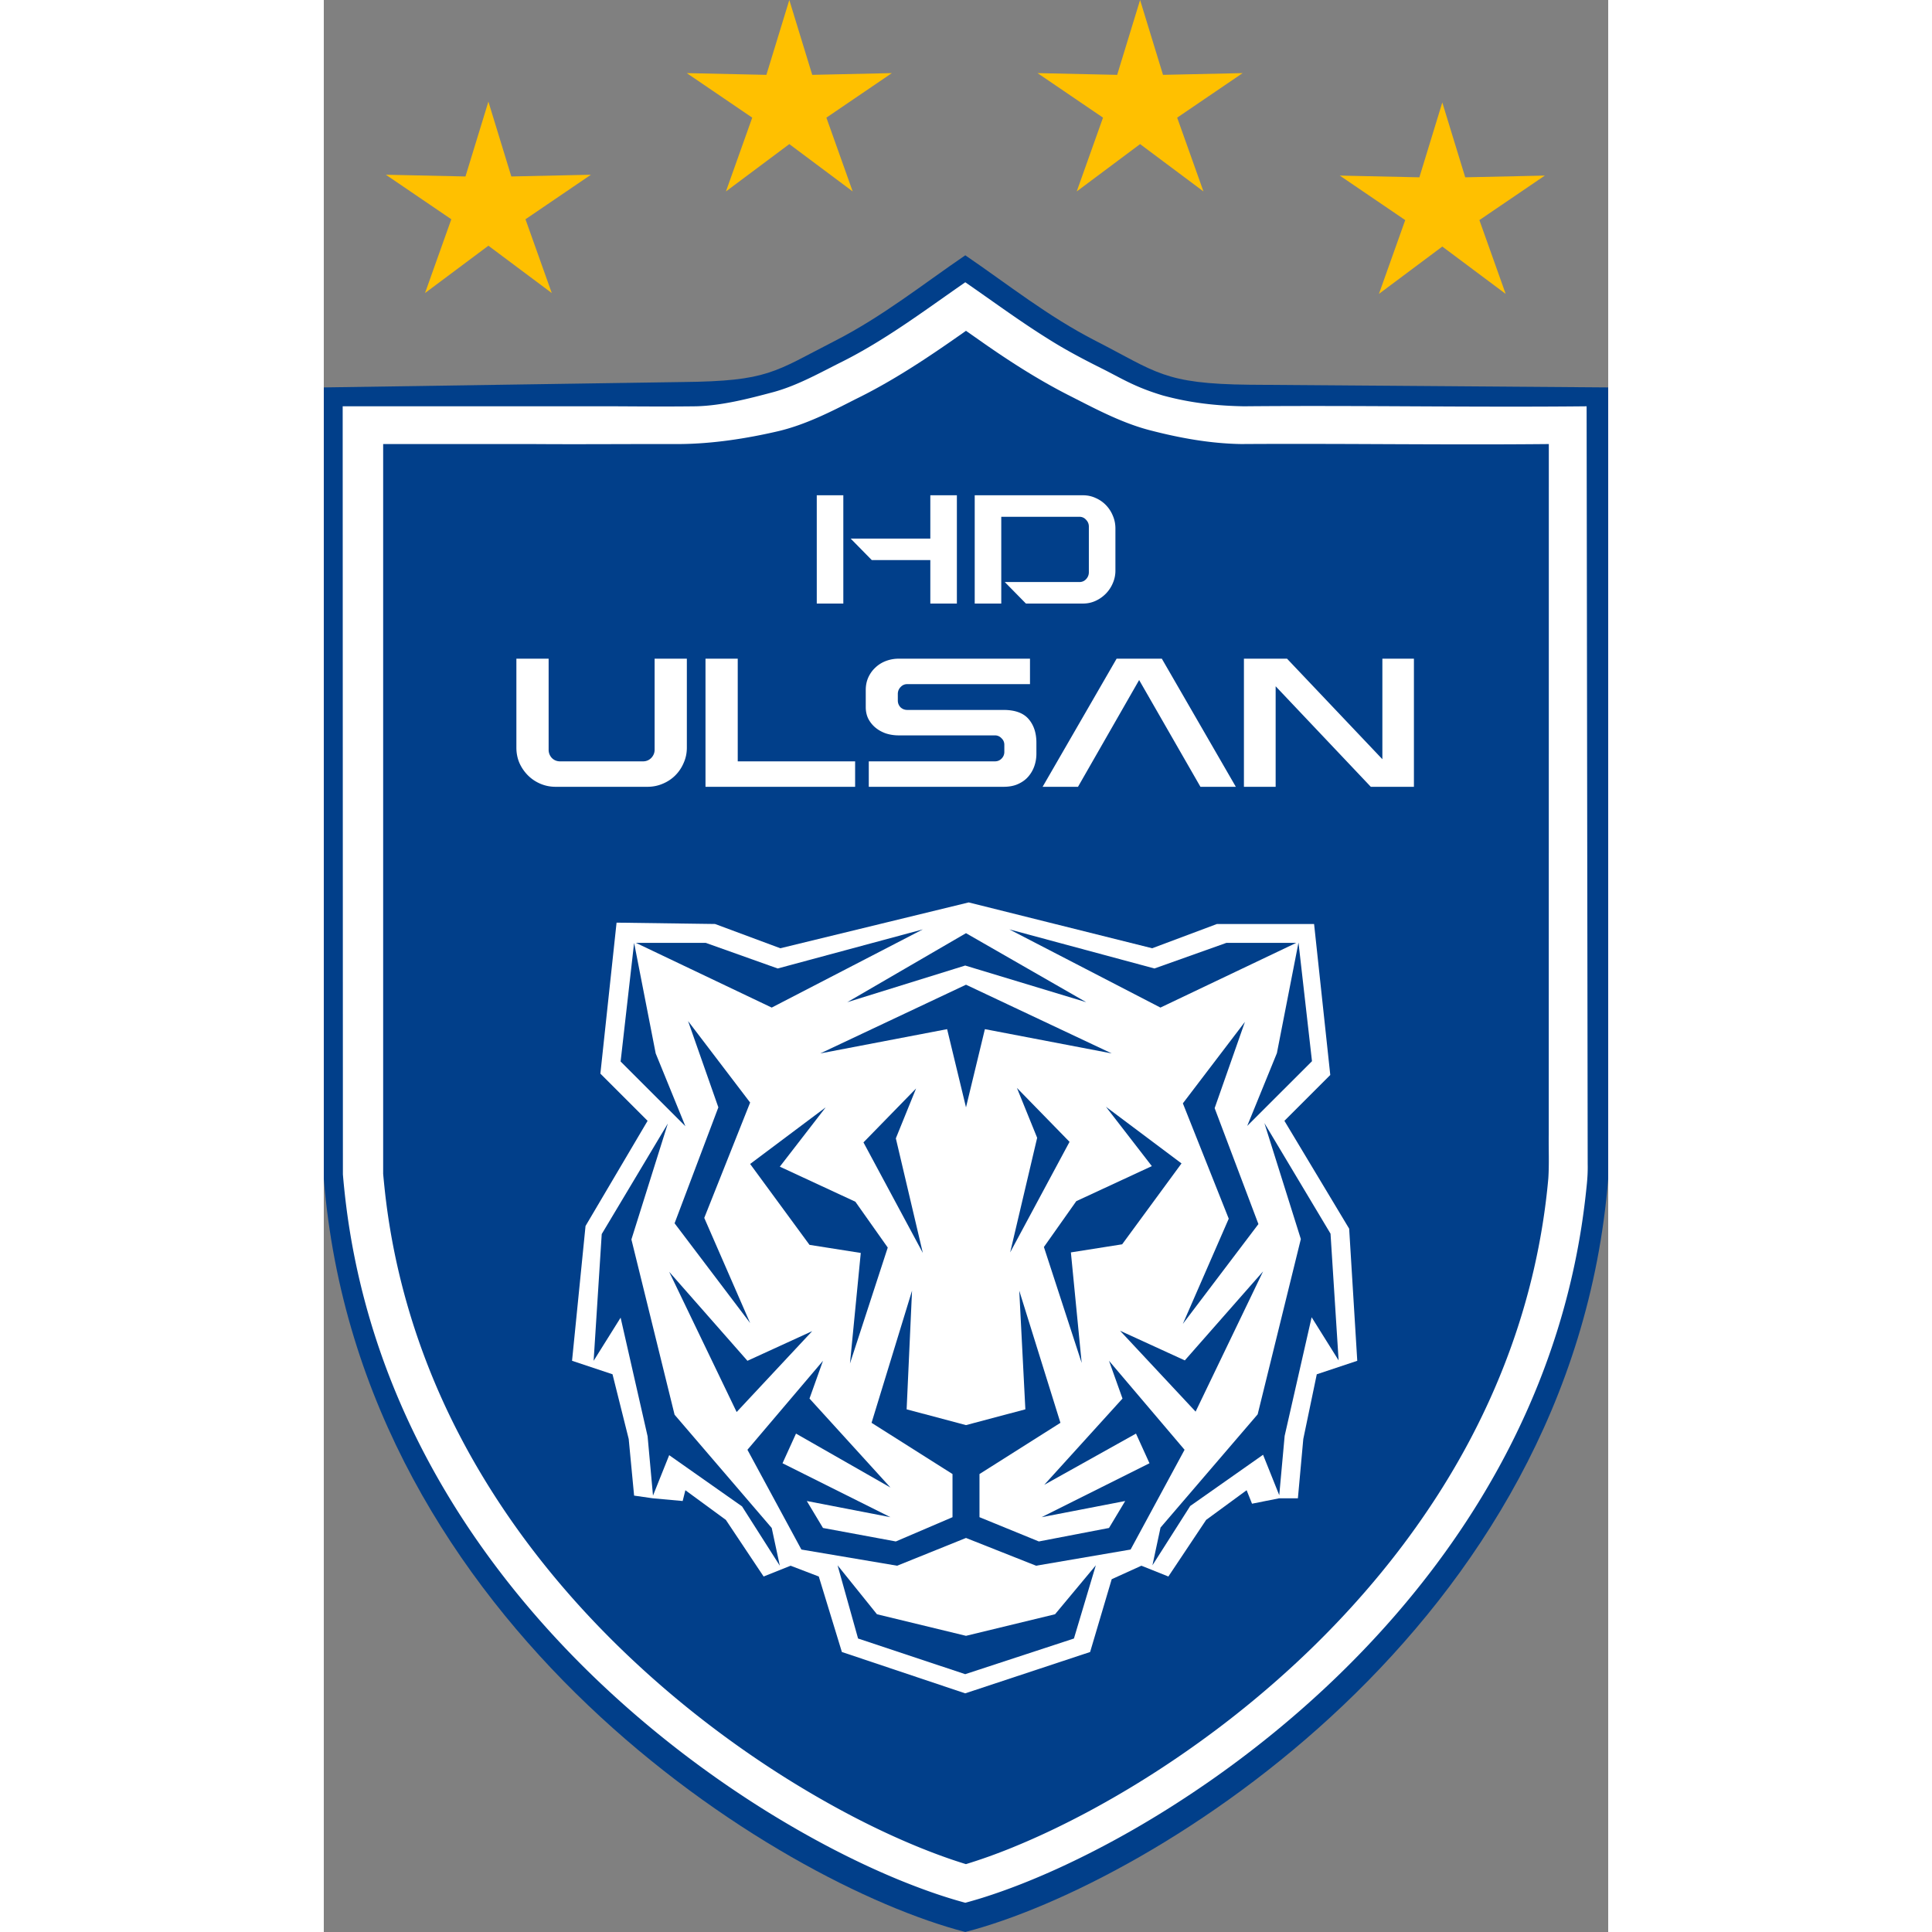 <svg height="768" viewBox="0 0 476 716" width="768" xmlns="http://www.w3.org/2000/svg"><rect x="0" y="0" width="476" height="716" fill="#808080" stroke="none"/><path d="M237.739 94.615c-15.777 10.757-30.605 22.644-48.299 31.7-22.651 11.593-24.669 14.925-56.44 15.265L0 143.579v293.273C13.369 602.744 168.392 698.067 237.74 716 307.086 698.067 462.631 602.744 476 436.852V143.579l-133-.999c-31.771-.34-34.311-4.671-56.962-16.264-17.694-9.057-32.522-20.945-48.299-31.701z" fill="#013f8a"/><path d="M235.785 105.961c-14.132 9.865-28.05 20.209-43.5 27.989-8.367 4.158-16.576 8.871-25.651 11.356-9.271 2.474-19.102 5.016-28.635 5.267-10.026.13-19.973.059-30 0h-101l.08 284.666c.258 3.113.578 6.227.927 9.262.448 3.796.97 7.603 1.571 11.33a267.77 267.77 0 0 0 3.938 19.717c.305 1.263.595 2.483.908 3.685a270.761 270.761 0 0 0 9.351 29.518 328.866 328.866 0 0 0 1.801 4.596c.357.878.774 1.917 1.145 2.796a280.22 280.22 0 0 0 4.744 10.791c7.74 16.632 17.19 32.642 27.925 47.609 3.498 4.884 7.13 9.67 10.893 14.355 10.314 12.831 21.674 25.011 33.74 36.308 18.404 17.234 38.645 32.713 60.112 46.072 15.593 9.654 31.85 18.299 48.818 25.312 8.093 3.312 16.337 6.3 24.79 8.575 2.16-.582 4.308-1.207 6.442-1.874 9.485-2.983 18.954-6.77 28.103-10.946 20.193-9.253 39.402-20.568 57.559-33.319 14.791-10.415 28.869-21.842 42.042-34.227 18.208-17.116 34.803-36.191 48.843-56.918a298.77 298.77 0 0 0 5.539-8.47 281.843 281.843 0 0 0 5.244-8.636 285.543 285.543 0 0 0 14.737-28.779 272.938 272.938 0 0 0 7.433-18.61 287.27 287.27 0 0 0 3.271-9.725 267.099 267.099 0 0 0 9.162-39.199 284.002 284.002 0 0 0 1.89-14.882c.298-2.723.454-5.459.39-8.199l-.398-280.807c-42.352.441-84.647-.396-127 0-10.223-.191-19.752-1.22-30-3.997-10-2.998-14.764-5.988-21.614-9.484-7.26-3.617-14.468-7.369-21.307-11.735-10.402-6.493-20.256-13.795-30.345-20.75z" fill="#fff"/><path d="M235.81 124.136c-12.468 8.748-25.214 17.214-38.944 23.896-9.106 4.66-18.343 9.351-28.361 11.744-11.867 2.767-24.378 4.687-36.505 4.788-18.438-.045-36.563.14-55 0H22v270.455c.265 2.977.574 5.949.92 8.916.111.846.241 1.915.359 2.847a254.637 254.637 0 0 0 2.854 17.115 254.257 254.257 0 0 0 5.22 21.065c4.721 16.092 11.099 31.868 18.88 46.807 11.293 21.732 25.495 41.916 41.722 60.278 7.838 8.869 16.25 17.417 25.007 25.467a368.784 368.784 0 0 0 31.444 25.885c14.052 10.339 28.826 19.711 44.209 27.966.975.519 2.13 1.128 3.175 1.681 8.36 4.364 16.912 8.369 25.662 11.901.742.29 1.699.673 2.524.999a218.83 218.83 0 0 0 8.885 3.25c.773.257 1.761.59 2.618.865.864.278 1.663.531 2.497.786 5.746-1.755 11.4-3.801 16.965-6.057 1.355-.559 2.875-1.182 4.283-1.788 8-3.402 15.818-7.216 23.491-11.291 1.211-.651 2.585-1.385 3.849-2.086 15.626-8.575 30.583-18.342 44.806-29.061a360.843 360.843 0 0 0 4.13-3.163c22.244-17.287 42.596-37.054 60.049-59.144a305.015 305.015 0 0 0 17.642-24.765c.657-1.052 1.431-2.254 2.116-3.374 14.005-22.58 24.805-47.173 31.462-72.882.321-1.215.629-2.503.955-3.788.193-.801.432-1.825.643-2.712 2.588-11.22 4.43-22.615 5.446-34.082.351-5.453.071-10.919.158-16.378.008-86.191.026-169.521.024-255.711-37.871.384-76.128-.253-114 0-11.657-.189-23.087-2.291-34.424-5.267-10.689-2.882-20.445-8.235-30.258-13.196-11.557-5.95-22.476-13.039-33.069-20.535a976.288 976.288 0 0 1-4.248-2.971z" fill="#013f8a"/><path d="m60.999 37.657 8.495 27.742L99 64.756 74.743 81.258l9.742 27.347L60.999 91.06l-23.485 17.544 9.742-27.346L23 64.757l29.504.643z" fill="#ffc000"/><path d="M134.547 244.109v32.972c0 2.023-.396 3.913-1.189 5.671a14.461 14.461 0 0 1-3.102 4.616c-1.32 1.319-2.882 2.352-4.687 3.099-1.76.748-3.631 1.121-5.612 1.121h-34.06c-1.98 0-3.851-.374-5.612-1.122-1.76-.747-3.3-1.78-4.621-3.099a15.395 15.395 0 0 1-3.168-4.616c-.748-1.758-1.122-3.649-1.122-5.671v-32.972h11.949v33.763c0 1.143.396 2.155 1.188 3.034.836.835 1.848 1.253 3.036 1.253h30.762c1.188 0 2.201-.418 3.037-1.253.836-.879 1.254-1.89 1.254-3.034v-33.763h11.947zm18.86 0v38.049h43.503v9.43h-55.451v-47.479zm108.308 0v9.43h-45.483c-.968 0-1.782.352-2.443 1.055-.66.66-1.012 1.473-1.056 2.44v2.572c0 .967.33 1.802.99 2.506.704.659 1.54.989 2.509.989h35.646c4.269 0 7.372 1.121 9.308 3.363s2.904 5.166 2.904 8.771v4.154a13.87 13.87 0 0 1-.726 4.418 11.814 11.814 0 0 1-2.245 3.957c-.967 1.143-2.222 2.066-3.763 2.769-1.496.704-3.322 1.056-5.479 1.056h-49.906v-9.43h46.737c.969 0 1.783-.33 2.443-.989.703-.703 1.055-1.539 1.055-2.506v-2.637c0-.967-.352-1.78-1.056-2.44-.66-.703-1.474-1.055-2.443-1.055h-35.646c-1.673 0-3.257-.242-4.753-.726-1.497-.527-2.795-1.253-3.895-2.175a10.663 10.663 0 0 1-2.64-3.298c-.617-1.275-.925-2.704-.925-4.286v-6.331c0-1.67.308-3.209.924-4.615.66-1.451 1.54-2.682 2.64-3.693 1.1-1.055 2.399-1.868 3.895-2.44a13.223 13.223 0 0 1 4.754-.857h48.654zm32.101 0-27.423 47.479h13.114l22.657-39.566 22.72 39.566H338l-27.424-47.479zm110.184 0v47.479h-15.977l-35.268-37.258v37.258H341v-47.479h15.977l35.332 37.257v-37.257zM234.619 183.55v40.124h-9.842v-16.106h-21.694l-7.829-7.969h29.524V183.55zm-42.084 0v40.124h-9.841V183.55zm88.823 0c1.667 0 3.226.334 4.676 1.003a11.91 11.91 0 0 1 3.806 2.619 12.215 12.215 0 0 1 2.555 3.9c.653 1.486.979 3.084.979 4.793v15.604a11.51 11.51 0 0 1-.979 4.681 12.422 12.422 0 0 1-2.555 3.846 12.678 12.678 0 0 1-3.806 2.675c-1.45.669-3.009 1.003-4.676 1.003h-21.151l-7.83-7.969h27.621c1.015 0 1.849-.353 2.501-1.059.689-.743 1.033-1.597 1.033-2.563v-16.942c0-.966-.344-1.802-1.033-2.508-.652-.743-1.486-1.114-2.501-1.114h-28.926v32.155h-9.841V183.55z" fill="#fff"/><path d="m172.518 0 8.495 27.742 29.506-.643L186.262 43.6l9.742 27.347-23.486-17.544-23.485 17.544 9.742-27.346-24.257-16.502 29.504.643zm129.999 0 8.495 27.742 29.506-.643L316.261 43.6l9.742 27.347-23.485-17.544-23.485 17.544 9.742-27.346-24.257-16.502 29.504.643zm112 37.972 8.495 27.742 29.506-.643-24.257 16.501 9.742 27.347-23.485-17.544-23.485 17.544 9.742-27.346-24.257-16.502 29.504.643z" fill="#ffc000"/><path d="m108.5 341.932-6 55.959 17.5 17.487-23 38.971-5 49.963 15 4.997 6 23.982 2 20.984 7 1 11 .999 1-3.997 15 10.992 14 20.984 10-3.997 10.444 3.997L192 612.232l45.706 15.322L284 612.232l8-26.98 11-4.996 10 3.997 14-20.984 15-10.992 2 4.996 10-1.998h7l2-21.984 5-23.982 15-4.997-3-48.964-24-39.97 17-16.987-6-55.959h-36l-24 8.993-68-16.987-69.815 16.987L145 342.432z" fill="#fff"/><g fill="#013f8a"><path d="m115 349.427-5 43.967 24 23.982-11-26.98zm.666 0L166 373.409l56-28.979-53.778 14.49-26.667-9.493zM238 345.837l-44 25.573 43.706-13.582 44.849 13.582z"/><path d="m238 364.934-54 25.462 47-8.993 7 28.979 7-28.979 47 8.993zm122.389-15.507-50.334 23.982-56-28.979 53.778 14.49 26.667-9.493zm.833-.111 5 43.967-24 23.982 11-26.98zM135 378.405l11.222 31.977L130 453.35l28 36.973-17-38.972 17-42.746zm51 31.977-28 20.984 22 29.978 19 2.998-4 40.969 14-42.968-12-16.987-28-12.991z"/><path d="m200 423.372 19.5-19.985-7.5 18.486 10 42.469zm76.37-.204-19.5-19.985 7.5 18.487-10 42.468zm13.5-12.99 28 20.985-22 29.977-19 2.998 4 40.97-14-42.968 12-16.988 28-12.99zm51.5-31.477-11.222 31.977 16.222 42.968-28 36.973 17-38.972-17-42.746zM128 471.337l25 51.961 28-29.978-24 10.992z"/><path d="M127.5 416.377 114 459.345l16 64.952 36 41.969 3 13.99-14-21.984-27-18.986-6 14.989-2-21.983-10-43.968-10 15.988 3-46.965zm220.592 54.812-25 51.961-28-29.978 24 10.992z"/><path d="m348.592 416.229 13.5 42.968-16 64.952-36 41.969-3 13.99 14-21.984 27-18.986 6 14.989 2-21.983 10-43.968 10 15.988-3-46.965zM190.407 580.108 198 607.236l39.706 13.213L278 607.236l8.111-27.128L271 598.243l-33 7.994-33-7.994z"/><path d="m218 478.331-15 48.964 30 18.986v15.988l-21 8.994-27-4.997-6-9.992 31 5.995-40-19.985 5-10.992 35 19.986-30-32.976 5-13.99-28 32.976 20 36.973 35.481 5.995L238 569.967l25.963 10.289L299 574.261l20-36.973-28-32.976 5 13.99-29 31.976 34-18.986 5 10.992-40 19.985 31-5.995-6 9.992-26 4.997-22-8.994v-15.988l30-18.986-15.26-48.964 2.26 43.968-22 5.847-22-5.847z"/></g></svg>